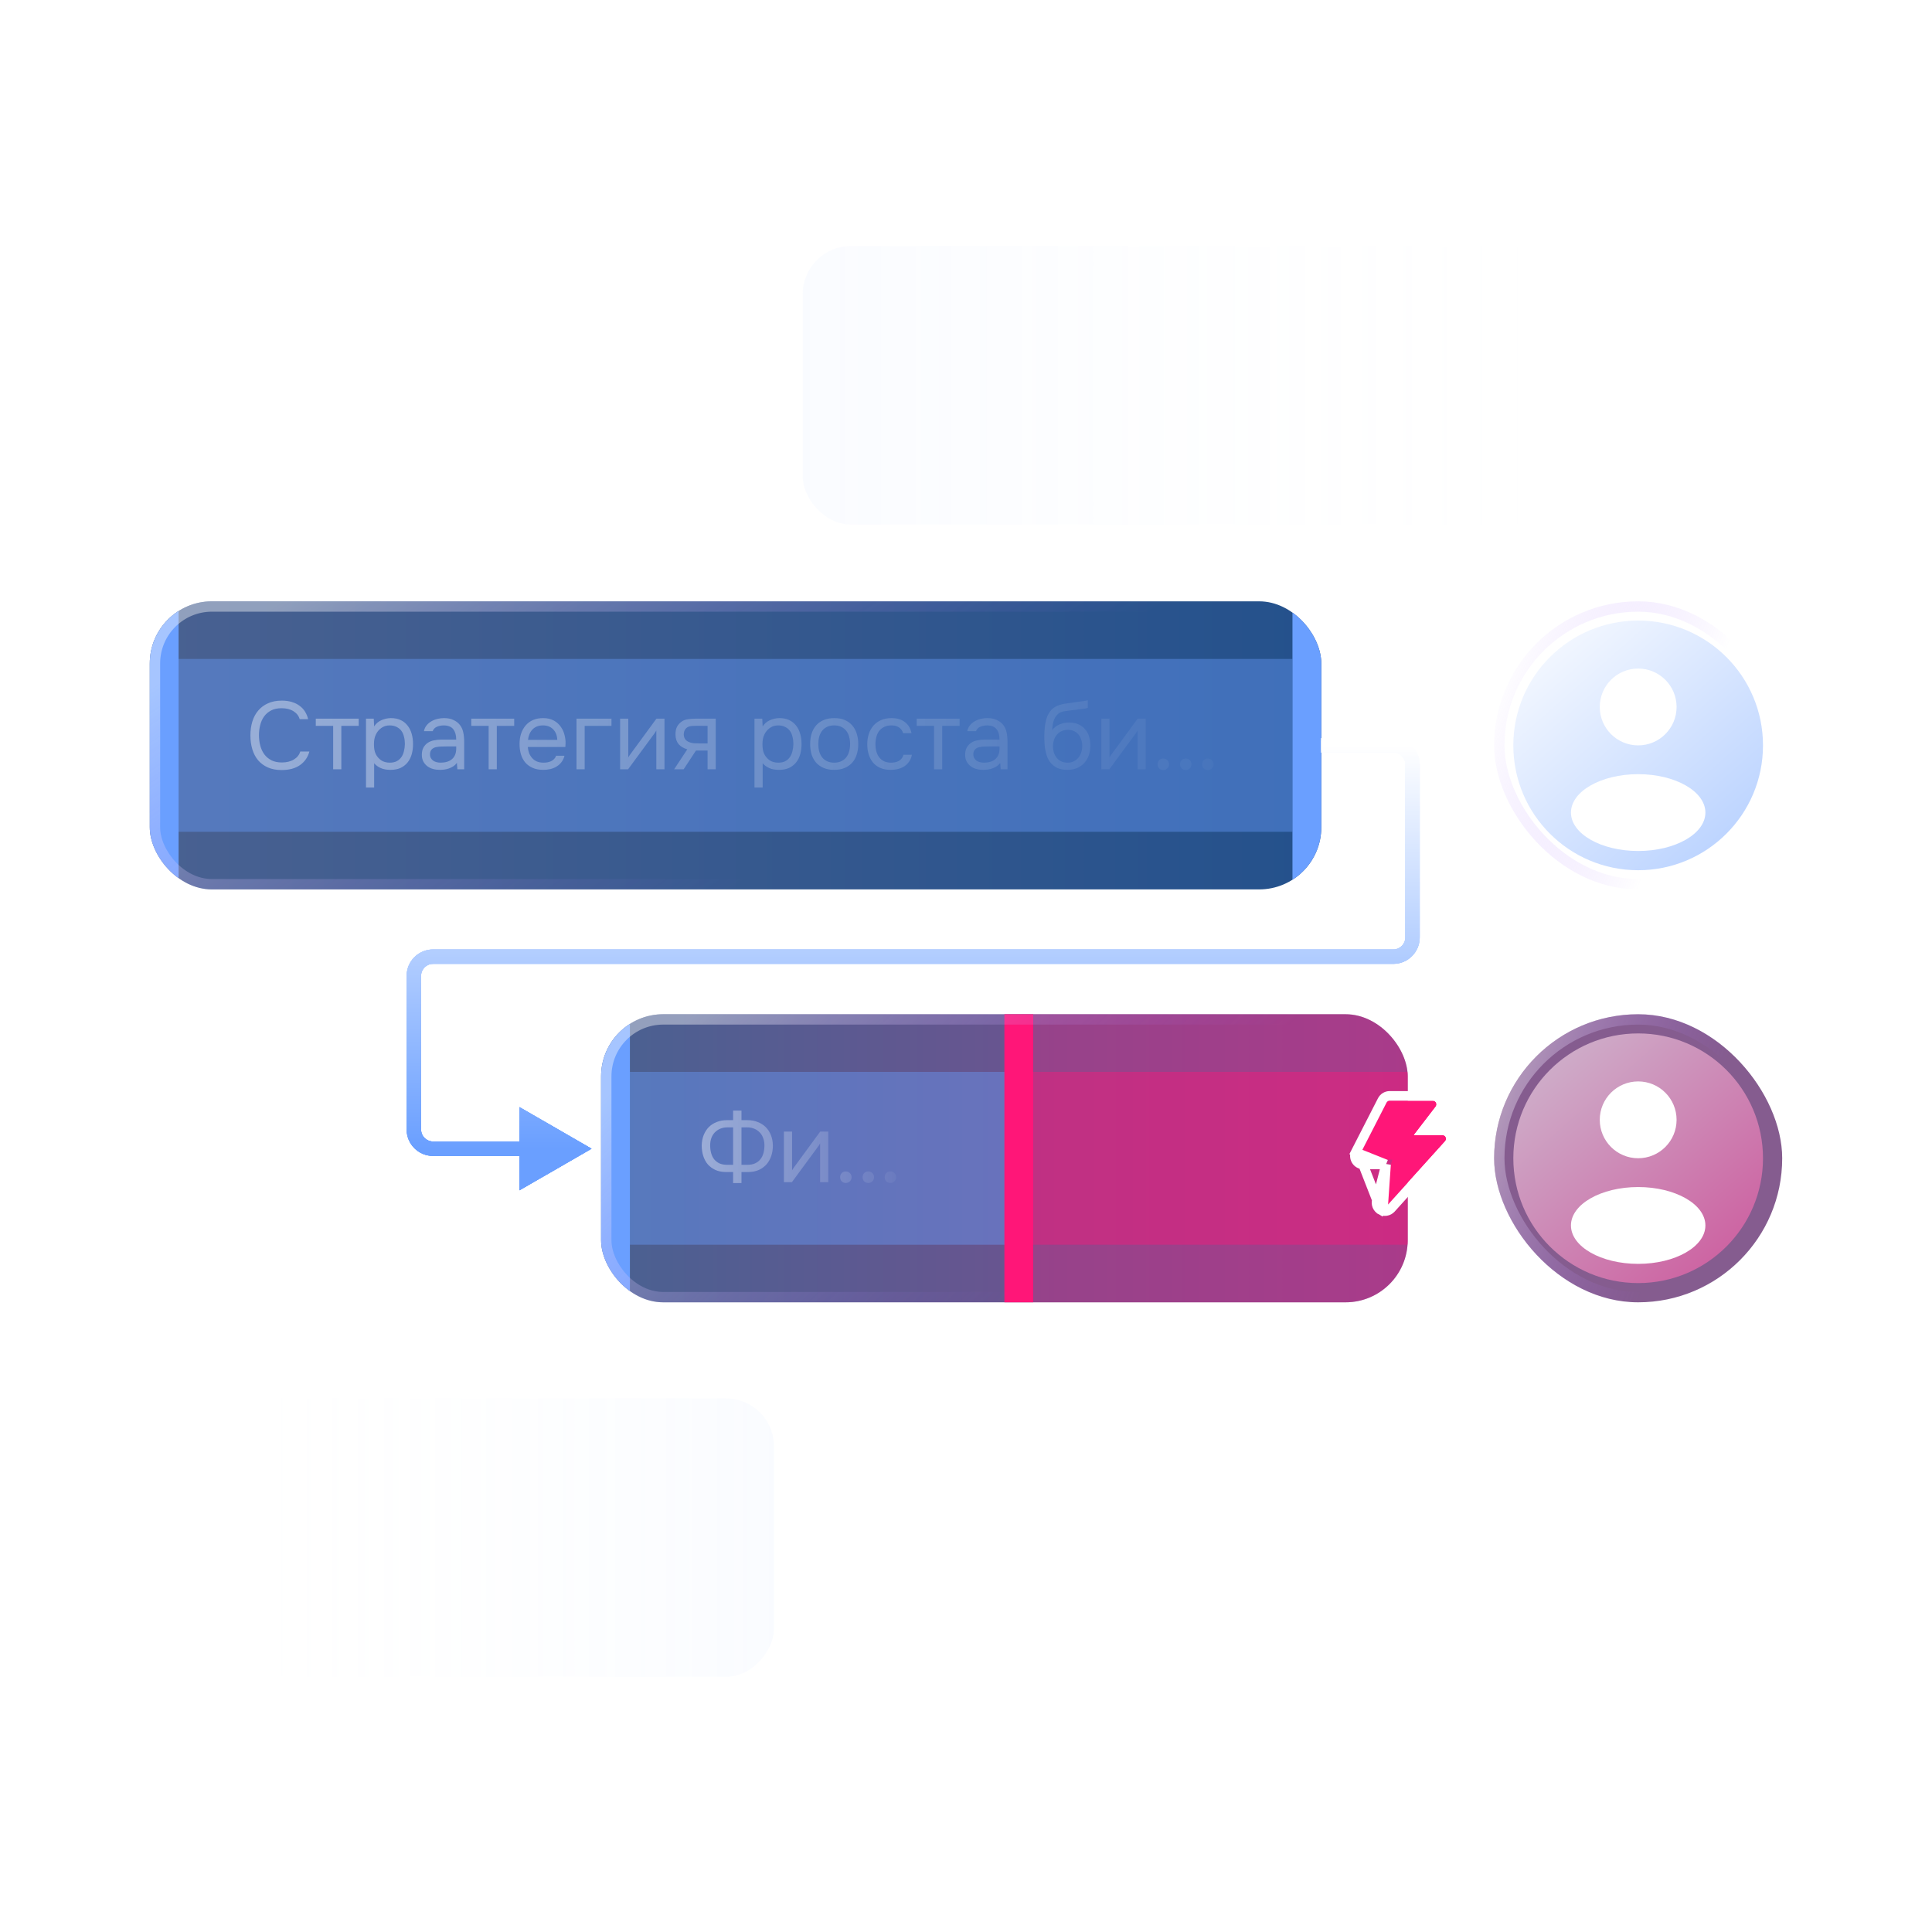 <svg width="212" height="212" viewBox="0 0 212 212" fill="none" xmlns="http://www.w3.org/2000/svg">
<g clip-path="url(#clip0_2742_2792)">
<g filter="url(#filter0_dddddd_2742_2792)">
<ellipse cx="37.51" cy="81.264" rx="13.698" ry="10.01" fill="#6A9FFF"/>
</g>
<g filter="url(#filter1_dddddd_2742_2792)">
<ellipse cx="139.717" cy="123.408" rx="13.698" ry="10.01" fill="#FF0099"/>
</g>
<g filter="url(#filter2_b_2742_2792)">
<g clip-path="url(#clip1_2742_2792)">
<rect x="16.436" y="65.984" width="128.55" height="31.611" rx="6.818" fill="url(#paint0_linear_2742_2792)"/>
<rect x="18.543" y="72.309" width="123.281" height="18.966" fill="#6A9FFF" fill-opacity="0.4"/>
<rect x="16.436" y="65.984" width="3.161" height="31.611" fill="#6A9FFF"/>
<rect x="141.824" y="65.984" width="3.161" height="31.611" fill="#6A9FFF"/>
<path d="M30.892 77.713C30.45 77.713 30.07 77.793 29.754 77.955C29.445 78.117 29.189 78.334 28.985 78.608C28.788 78.882 28.645 79.198 28.553 79.557C28.462 79.908 28.416 80.277 28.416 80.663C28.416 81.077 28.465 81.467 28.564 81.832C28.662 82.198 28.813 82.517 29.017 82.791C29.221 83.058 29.48 83.273 29.797 83.434C30.113 83.589 30.488 83.666 30.924 83.666C31.451 83.666 31.893 83.557 32.252 83.339C32.61 83.121 32.842 82.83 32.947 82.465H33.948C33.786 83.083 33.446 83.578 32.926 83.95C32.406 84.316 31.732 84.498 30.903 84.498C30.327 84.498 29.825 84.403 29.396 84.214C28.968 84.024 28.609 83.761 28.321 83.424C28.04 83.086 27.83 82.686 27.689 82.222C27.549 81.759 27.478 81.249 27.478 80.695C27.478 80.147 27.549 79.641 27.689 79.177C27.83 78.714 28.044 78.313 28.332 77.976C28.62 77.632 28.978 77.365 29.407 77.175C29.835 76.978 30.341 76.88 30.924 76.88C31.331 76.88 31.697 76.929 32.02 77.028C32.35 77.126 32.635 77.266 32.873 77.449C33.119 77.625 33.319 77.839 33.474 78.092C33.628 78.338 33.741 78.612 33.811 78.914H32.884C32.779 78.549 32.55 78.257 32.199 78.039C31.855 77.822 31.419 77.713 30.892 77.713ZM39.361 78.861V79.651H37.454V84.414H36.558V79.651H34.651V78.861H39.361ZM41.056 86.416H40.16V78.861H41.014L41.056 79.715C41.246 79.413 41.502 79.188 41.825 79.04C42.155 78.886 42.51 78.805 42.889 78.798C43.318 78.798 43.68 78.872 43.975 79.019C44.277 79.16 44.526 79.36 44.723 79.62C44.926 79.873 45.078 80.175 45.176 80.526C45.274 80.87 45.323 81.243 45.323 81.643C45.323 82.05 45.274 82.426 45.176 82.77C45.078 83.115 44.926 83.413 44.723 83.666C44.519 83.919 44.263 84.119 43.954 84.266C43.645 84.407 43.276 84.477 42.847 84.477C42.426 84.477 42.068 84.411 41.772 84.277C41.477 84.144 41.239 83.968 41.056 83.75V86.416ZM42.773 83.687C43.075 83.687 43.328 83.634 43.532 83.529C43.743 83.417 43.911 83.269 44.038 83.086C44.171 82.897 44.266 82.679 44.322 82.433C44.386 82.187 44.421 81.924 44.428 81.643C44.428 81.362 44.396 81.099 44.333 80.853C44.277 80.6 44.182 80.382 44.048 80.199C43.915 80.017 43.739 79.873 43.522 79.767C43.311 79.655 43.054 79.599 42.752 79.599C42.394 79.599 42.085 79.697 41.825 79.894C41.565 80.083 41.368 80.326 41.235 80.621C41.158 80.782 41.105 80.951 41.077 81.127C41.049 81.295 41.035 81.471 41.035 81.653C41.035 81.864 41.049 82.061 41.077 82.243C41.105 82.419 41.158 82.588 41.235 82.749C41.368 83.016 41.562 83.241 41.815 83.424C42.075 83.599 42.394 83.687 42.773 83.687ZM50.135 83.708C50.015 83.87 49.878 84 49.724 84.098C49.569 84.196 49.408 84.274 49.239 84.33C49.077 84.386 48.912 84.425 48.744 84.446C48.582 84.467 48.421 84.477 48.259 84.477C47.999 84.477 47.753 84.446 47.522 84.382C47.29 84.319 47.079 84.217 46.889 84.077C46.707 83.936 46.559 83.761 46.447 83.55C46.341 83.339 46.289 83.1 46.289 82.834C46.289 82.517 46.345 82.254 46.457 82.043C46.577 81.826 46.735 81.65 46.931 81.516C47.128 81.383 47.353 81.292 47.606 81.243C47.866 81.186 48.14 81.158 48.428 81.158H50.061C50.061 80.688 49.959 80.315 49.755 80.041C49.552 79.76 49.207 79.613 48.723 79.599C48.428 79.599 48.168 79.648 47.943 79.746C47.718 79.845 47.564 80.006 47.479 80.231H46.52C46.57 79.978 46.668 79.764 46.816 79.588C46.963 79.406 47.139 79.258 47.342 79.146C47.546 79.026 47.767 78.938 48.006 78.882C48.245 78.826 48.484 78.798 48.723 78.798C49.137 78.798 49.485 78.868 49.766 79.009C50.054 79.142 50.286 79.321 50.461 79.546C50.637 79.764 50.76 80.031 50.83 80.347C50.9 80.663 50.935 81.018 50.935 81.411V84.414H50.187L50.135 83.708ZM49.081 81.906C48.912 81.906 48.716 81.91 48.491 81.917C48.273 81.917 48.062 81.938 47.859 81.98C47.655 82.022 47.49 82.11 47.363 82.243C47.244 82.377 47.184 82.552 47.184 82.77C47.184 82.932 47.216 83.069 47.279 83.181C47.342 83.294 47.427 83.388 47.532 83.466C47.644 83.543 47.771 83.599 47.911 83.634C48.052 83.669 48.196 83.687 48.343 83.687C48.87 83.687 49.285 83.561 49.587 83.308C49.896 83.048 50.054 82.672 50.061 82.18V81.906H49.081ZM56.422 78.861V79.651H54.515V84.414H53.619V79.651H51.712V78.861H56.422ZM57.916 81.969C57.938 82.215 57.987 82.444 58.064 82.654C58.148 82.858 58.261 83.037 58.401 83.192C58.542 83.346 58.714 83.469 58.917 83.561C59.128 83.645 59.37 83.687 59.645 83.687C59.778 83.687 59.915 83.677 60.055 83.655C60.203 83.627 60.34 83.585 60.466 83.529C60.593 83.466 60.705 83.385 60.803 83.287C60.902 83.188 60.976 83.069 61.025 82.928H61.941C61.878 83.195 61.769 83.427 61.615 83.624C61.467 83.82 61.288 83.982 61.078 84.109C60.874 84.235 60.645 84.33 60.393 84.393C60.14 84.449 59.883 84.477 59.623 84.477C59.181 84.477 58.794 84.407 58.464 84.266C58.141 84.126 57.871 83.933 57.653 83.687C57.435 83.434 57.274 83.136 57.168 82.791C57.063 82.44 57.01 82.057 57.01 81.643C57.01 81.228 57.066 80.849 57.179 80.505C57.298 80.154 57.467 79.852 57.685 79.599C57.902 79.346 58.169 79.149 58.485 79.009C58.801 78.868 59.177 78.798 59.613 78.798C60.055 78.798 60.438 78.886 60.761 79.061C61.084 79.237 61.344 79.469 61.541 79.757C61.738 80.038 61.875 80.343 61.952 80.674C62.036 81.004 62.071 81.309 62.057 81.59C62.057 81.653 62.054 81.717 62.047 81.78C62.047 81.843 62.043 81.906 62.036 81.969H57.916ZM61.151 81.19C61.137 80.719 60.99 80.336 60.709 80.041C60.428 79.746 60.052 79.599 59.581 79.599C59.321 79.599 59.093 79.641 58.896 79.725C58.7 79.809 58.535 79.925 58.401 80.073C58.268 80.22 58.162 80.392 58.085 80.589C58.008 80.779 57.959 80.979 57.938 81.19H61.151ZM63.261 84.414V78.861H67.097V79.651H64.157V84.414H63.261ZM68.921 84.414H68.046V78.861H68.942V83.118C68.991 83.02 69.058 82.914 69.142 82.802C69.226 82.683 69.293 82.591 69.342 82.528L72.029 78.861H72.914V84.414H72.018V80.157C71.962 80.263 71.899 80.364 71.829 80.463C71.766 80.554 71.706 80.635 71.65 80.705L68.921 84.414ZM78.538 84.414H77.642V82.359H76.367L75.018 84.414H73.975L75.419 82.222C75.018 82.11 74.706 81.927 74.481 81.674C74.256 81.415 74.137 81.07 74.123 80.642C74.116 80.27 74.172 79.971 74.291 79.746C74.418 79.514 74.583 79.328 74.786 79.188C74.983 79.047 75.211 78.96 75.471 78.924C75.731 78.882 76.009 78.861 76.304 78.861H78.538V84.414ZM77.642 79.651L76.451 79.641C76.276 79.641 76.097 79.648 75.914 79.662C75.738 79.676 75.58 79.722 75.44 79.799C75.32 79.869 75.222 79.971 75.145 80.105C75.074 80.231 75.036 80.396 75.029 80.6C75.036 80.789 75.082 80.951 75.166 81.084C75.25 81.211 75.37 81.313 75.524 81.39C75.728 81.488 75.953 81.544 76.198 81.559C76.451 81.573 76.711 81.58 76.978 81.58H77.642V79.651ZM83.687 86.416H82.791V78.861H83.645L83.687 79.715C83.877 79.413 84.133 79.188 84.456 79.04C84.786 78.886 85.141 78.805 85.52 78.798C85.949 78.798 86.311 78.872 86.606 79.019C86.908 79.16 87.157 79.36 87.354 79.62C87.558 79.873 87.709 80.175 87.807 80.526C87.905 80.87 87.954 81.243 87.954 81.643C87.954 82.05 87.905 82.426 87.807 82.77C87.709 83.115 87.558 83.413 87.354 83.666C87.15 83.919 86.894 84.119 86.585 84.266C86.276 84.407 85.907 84.477 85.478 84.477C85.057 84.477 84.699 84.411 84.404 84.277C84.109 84.144 83.87 83.968 83.687 83.75V86.416ZM85.405 83.687C85.707 83.687 85.96 83.634 86.163 83.529C86.374 83.417 86.543 83.269 86.669 83.086C86.802 82.897 86.897 82.679 86.954 82.433C87.017 82.187 87.052 81.924 87.059 81.643C87.059 81.362 87.027 81.099 86.964 80.853C86.908 80.6 86.813 80.382 86.68 80.199C86.546 80.017 86.37 79.873 86.153 79.767C85.942 79.655 85.686 79.599 85.383 79.599C85.025 79.599 84.716 79.697 84.456 79.894C84.196 80.083 84 80.326 83.866 80.621C83.789 80.782 83.736 80.951 83.708 81.127C83.68 81.295 83.666 81.471 83.666 81.653C83.666 81.864 83.68 82.061 83.708 82.243C83.736 82.419 83.789 82.588 83.866 82.749C84 83.016 84.193 83.241 84.446 83.424C84.706 83.599 85.025 83.687 85.405 83.687ZM91.554 78.798C91.996 78.798 92.379 78.868 92.703 79.009C93.026 79.149 93.296 79.346 93.514 79.599C93.739 79.852 93.904 80.154 94.009 80.505C94.121 80.849 94.178 81.228 94.178 81.643C94.178 82.057 94.121 82.44 94.009 82.791C93.904 83.136 93.739 83.434 93.514 83.687C93.296 83.933 93.022 84.126 92.692 84.266C92.362 84.407 91.975 84.477 91.533 84.477C91.09 84.477 90.704 84.407 90.374 84.266C90.051 84.126 89.777 83.933 89.552 83.687C89.334 83.434 89.169 83.136 89.057 82.791C88.951 82.44 88.899 82.057 88.899 81.643C88.899 81.228 88.951 80.849 89.057 80.505C89.169 80.154 89.334 79.852 89.552 79.599C89.777 79.346 90.054 79.149 90.384 79.009C90.715 78.868 91.104 78.798 91.554 78.798ZM91.533 83.687C91.835 83.687 92.095 83.634 92.313 83.529C92.537 83.424 92.72 83.28 92.861 83.097C93.008 82.907 93.113 82.689 93.177 82.444C93.247 82.198 93.282 81.931 93.282 81.643C93.282 81.362 93.247 81.099 93.177 80.853C93.113 80.6 93.008 80.382 92.861 80.199C92.72 80.01 92.537 79.862 92.313 79.757C92.095 79.651 91.835 79.599 91.533 79.599C91.231 79.599 90.971 79.651 90.753 79.757C90.535 79.862 90.353 80.01 90.205 80.199C90.065 80.382 89.959 80.6 89.889 80.853C89.826 81.099 89.794 81.362 89.794 81.643C89.794 81.931 89.826 82.198 89.889 82.444C89.959 82.689 90.065 82.907 90.205 83.097C90.353 83.28 90.535 83.424 90.753 83.529C90.971 83.634 91.231 83.687 91.533 83.687ZM97.747 84.477C97.304 84.477 96.921 84.407 96.598 84.266C96.275 84.126 96.008 83.929 95.797 83.677C95.587 83.424 95.429 83.125 95.323 82.781C95.218 82.437 95.165 82.061 95.165 81.653C95.165 81.26 95.221 80.891 95.334 80.547C95.446 80.196 95.611 79.894 95.829 79.641C96.047 79.381 96.321 79.177 96.651 79.03C96.981 78.875 97.382 78.798 97.852 78.798C98.133 78.798 98.382 78.829 98.6 78.893C98.818 78.949 99.022 79.044 99.211 79.177C99.408 79.304 99.577 79.472 99.717 79.683C99.858 79.894 99.96 80.15 100.023 80.452H99.106C99.001 80.143 98.832 79.922 98.6 79.788C98.376 79.655 98.109 79.592 97.799 79.599C97.497 79.599 97.231 79.658 96.999 79.778C96.774 79.89 96.591 80.041 96.451 80.231C96.317 80.421 96.219 80.642 96.156 80.895C96.093 81.141 96.061 81.394 96.061 81.653C96.061 81.927 96.093 82.187 96.156 82.433C96.226 82.679 96.328 82.897 96.461 83.086C96.602 83.269 96.781 83.417 96.999 83.529C97.216 83.634 97.476 83.687 97.778 83.687C97.926 83.687 98.07 83.673 98.21 83.645C98.358 83.617 98.491 83.571 98.611 83.508C98.737 83.438 98.846 83.346 98.937 83.234C99.029 83.121 99.096 82.985 99.138 82.823H100.065C100.009 83.111 99.907 83.36 99.759 83.571C99.619 83.775 99.443 83.947 99.233 84.087C99.022 84.221 98.79 84.319 98.537 84.382C98.284 84.446 98.021 84.477 97.747 84.477ZM105.299 78.861V79.651H103.392V84.414H102.496V79.651H100.589V78.861H105.299ZM109.754 83.708C109.635 83.87 109.498 84 109.343 84.098C109.189 84.196 109.027 84.274 108.859 84.33C108.697 84.386 108.532 84.425 108.364 84.446C108.202 84.467 108.04 84.477 107.879 84.477C107.619 84.477 107.373 84.446 107.141 84.382C106.909 84.319 106.699 84.217 106.509 84.077C106.326 83.936 106.179 83.761 106.066 83.55C105.961 83.339 105.908 83.1 105.908 82.834C105.908 82.517 105.965 82.254 106.077 82.043C106.196 81.826 106.354 81.65 106.551 81.516C106.748 81.383 106.973 81.292 107.226 81.243C107.485 81.186 107.759 81.158 108.047 81.158H109.681C109.681 80.688 109.579 80.315 109.375 80.041C109.171 79.76 108.827 79.613 108.342 79.599C108.047 79.599 107.787 79.648 107.563 79.746C107.338 79.845 107.183 80.006 107.099 80.231H106.14C106.189 79.978 106.288 79.764 106.435 79.588C106.583 79.406 106.758 79.258 106.962 79.146C107.166 79.026 107.387 78.938 107.626 78.882C107.865 78.826 108.104 78.798 108.342 78.798C108.757 78.798 109.105 78.868 109.386 79.009C109.674 79.142 109.905 79.321 110.081 79.546C110.257 79.764 110.38 80.031 110.45 80.347C110.52 80.663 110.555 81.018 110.555 81.411V84.414H109.807L109.754 83.708ZM108.701 81.906C108.532 81.906 108.335 81.91 108.111 81.917C107.893 81.917 107.682 81.938 107.478 81.98C107.275 82.022 107.11 82.11 106.983 82.243C106.864 82.377 106.804 82.552 106.804 82.77C106.804 82.932 106.836 83.069 106.899 83.181C106.962 83.294 107.046 83.388 107.152 83.466C107.264 83.543 107.391 83.599 107.531 83.634C107.672 83.669 107.816 83.687 107.963 83.687C108.49 83.687 108.904 83.561 109.206 83.308C109.516 83.048 109.674 82.672 109.681 82.18V81.906H108.701ZM115.457 80.115C115.562 79.968 115.685 79.845 115.826 79.746C115.966 79.641 116.117 79.553 116.279 79.483C116.448 79.413 116.616 79.363 116.785 79.335C116.96 79.3 117.129 79.283 117.291 79.283C117.67 79.283 118.004 79.342 118.292 79.462C118.587 79.581 118.832 79.753 119.029 79.978C119.233 80.196 119.387 80.459 119.493 80.768C119.598 81.077 119.651 81.422 119.651 81.801C119.651 82.18 119.595 82.535 119.482 82.865C119.37 83.188 119.205 83.469 118.987 83.708C118.776 83.947 118.513 84.137 118.197 84.277C117.888 84.411 117.529 84.477 117.122 84.477C116.658 84.477 116.268 84.397 115.952 84.235C115.636 84.066 115.38 83.845 115.183 83.571C114.994 83.29 114.853 82.957 114.762 82.57C114.67 82.184 114.621 81.804 114.614 81.432C114.6 81.32 114.593 81.095 114.593 80.758C114.6 80.414 114.618 80.105 114.646 79.831C114.674 79.549 114.72 79.279 114.783 79.019C114.853 78.752 114.948 78.517 115.067 78.313C115.257 77.976 115.496 77.727 115.784 77.565C116.079 77.403 116.416 77.291 116.795 77.228C116.915 77.207 117.182 77.168 117.596 77.112C118.018 77.049 118.306 77.007 118.46 76.986C118.594 76.972 118.738 76.954 118.892 76.933C119.054 76.905 119.212 76.877 119.366 76.849V77.671C119.261 77.706 119.131 77.737 118.976 77.765C118.822 77.786 118.646 77.807 118.45 77.829C118.309 77.85 118.162 77.871 118.007 77.892C117.86 77.906 117.705 77.923 117.543 77.944C117.389 77.959 117.15 77.99 116.827 78.039C116.588 78.074 116.391 78.141 116.237 78.24C116.089 78.338 115.959 78.468 115.847 78.629C115.714 78.826 115.615 79.065 115.552 79.346C115.496 79.62 115.464 79.876 115.457 80.115ZM117.143 83.687C117.403 83.687 117.631 83.638 117.828 83.54C118.032 83.441 118.2 83.308 118.334 83.139C118.474 82.971 118.58 82.774 118.65 82.549C118.72 82.324 118.755 82.085 118.755 81.832C118.755 81.587 118.717 81.358 118.639 81.148C118.569 80.93 118.467 80.744 118.334 80.589C118.2 80.428 118.039 80.305 117.849 80.22C117.659 80.129 117.428 80.083 117.154 80.083C116.901 80.09 116.676 80.14 116.479 80.231C116.283 80.322 116.114 80.452 115.973 80.621C115.833 80.782 115.728 80.972 115.657 81.19C115.587 81.4 115.548 81.622 115.541 81.854C115.541 82.1 115.573 82.335 115.636 82.56C115.707 82.777 115.808 82.971 115.942 83.139C116.075 83.308 116.24 83.441 116.437 83.54C116.641 83.638 116.876 83.687 117.143 83.687ZM121.728 84.414H120.854V78.861H121.749V83.118C121.799 83.02 121.865 82.914 121.95 82.802C122.034 82.683 122.101 82.591 122.15 82.528L124.837 78.861H125.722V84.414H124.826V80.157C124.77 80.263 124.707 80.364 124.637 80.463C124.573 80.554 124.514 80.635 124.457 80.705L121.728 84.414ZM127.647 83.234C127.823 83.234 127.97 83.294 128.09 83.413C128.216 83.532 128.279 83.683 128.279 83.866C128.279 84.049 128.216 84.2 128.09 84.319C127.97 84.439 127.823 84.498 127.647 84.498C127.464 84.498 127.313 84.439 127.194 84.319C127.081 84.2 127.025 84.049 127.025 83.866C127.025 83.683 127.081 83.532 127.194 83.413C127.313 83.294 127.464 83.234 127.647 83.234ZM130.113 83.234C130.288 83.234 130.436 83.294 130.555 83.413C130.682 83.532 130.745 83.683 130.745 83.866C130.745 84.049 130.682 84.2 130.555 84.319C130.436 84.439 130.288 84.498 130.113 84.498C129.93 84.498 129.779 84.439 129.66 84.319C129.547 84.2 129.491 84.049 129.491 83.866C129.491 83.683 129.547 83.532 129.66 83.413C129.779 83.294 129.93 83.234 130.113 83.234ZM132.536 83.234C132.712 83.234 132.859 83.294 132.979 83.413C133.105 83.532 133.168 83.683 133.168 83.866C133.168 84.049 133.105 84.2 132.979 84.319C132.859 84.439 132.712 84.498 132.536 84.498C132.353 84.498 132.202 84.439 132.083 84.319C131.971 84.2 131.914 84.049 131.914 83.866C131.914 83.683 131.971 83.532 132.083 83.413C132.202 83.294 132.353 83.234 132.536 83.234Z" fill="url(#paint1_linear_2742_2792)" fill-opacity="0.4"/>
</g>
<rect x="17.004" y="66.552" width="127.414" height="30.474" rx="6.25" stroke="url(#paint2_linear_2742_2792)" stroke-opacity="0.4" stroke-width="1.136"/>
</g>
<g filter="url(#filter3_b_2742_2792)">
<g clip-path="url(#clip2_2742_2792)">
<rect x="65.959" y="111.293" width="88.51" height="31.611" rx="6.818" fill="url(#paint3_linear_2742_2792)"/>
<rect x="113.375" y="111.293" width="52.684" height="31.611" fill="#FC1D7E" fill-opacity="0.3"/>
<rect x="68.066" y="117.617" width="45.309" height="18.966" fill="#6A9FFF" fill-opacity="0.4"/>
<rect x="113.375" y="117.617" width="52.684" height="18.966" fill="#FF1678" fill-opacity="0.4"/>
<rect x="65.959" y="111.293" width="3.161" height="31.611" fill="#6A9FFF"/>
<path d="M80.446 129.817V128.606H79.603C79.182 128.599 78.81 128.521 78.487 128.374C78.163 128.219 77.889 128.016 77.665 127.763C77.447 127.503 77.282 127.197 77.169 126.846C77.057 126.495 77.001 126.112 77.001 125.698C77.008 125.269 77.082 124.883 77.222 124.539C77.363 124.194 77.552 123.903 77.791 123.664C78.037 123.425 78.325 123.242 78.655 123.116C78.992 122.983 79.361 122.916 79.761 122.916H80.446V121.862H81.363V122.916H82.037C82.438 122.916 82.803 122.983 83.133 123.116C83.471 123.242 83.762 123.425 84.008 123.664C84.254 123.903 84.447 124.194 84.587 124.539C84.728 124.883 84.802 125.269 84.809 125.698C84.809 126.112 84.749 126.495 84.63 126.846C84.51 127.197 84.338 127.503 84.113 127.763C83.888 128.016 83.611 128.219 83.281 128.374C82.951 128.521 82.575 128.599 82.153 128.606H81.363V129.817H80.446ZM79.835 123.706C79.54 123.706 79.273 123.755 79.034 123.854C78.803 123.952 78.603 124.089 78.434 124.265C78.272 124.433 78.146 124.64 78.055 124.886C77.97 125.125 77.928 125.388 77.928 125.676C77.928 125.986 77.963 126.27 78.034 126.53C78.104 126.79 78.213 127.015 78.36 127.204C78.515 127.394 78.708 127.545 78.94 127.657C79.178 127.763 79.463 127.815 79.793 127.815H80.446V123.706H79.835ZM81.363 127.815H82.016C82.347 127.815 82.628 127.763 82.859 127.657C83.098 127.545 83.291 127.394 83.439 127.204C83.594 127.015 83.706 126.79 83.776 126.53C83.846 126.27 83.882 125.986 83.882 125.676C83.882 125.388 83.836 125.125 83.745 124.886C83.66 124.64 83.534 124.433 83.365 124.265C83.204 124.089 83.003 123.952 82.765 123.854C82.533 123.755 82.269 123.706 81.974 123.706H81.363V127.815ZM86.894 129.723H86.019V124.17H86.915V128.427C86.964 128.328 87.031 128.223 87.115 128.111C87.2 127.991 87.266 127.9 87.316 127.837L90.002 124.17H90.888V129.723H89.992V125.466C89.936 125.571 89.873 125.673 89.802 125.771C89.739 125.863 89.679 125.943 89.623 126.014L86.894 129.723ZM92.813 128.543C92.988 128.543 93.136 128.602 93.255 128.722C93.382 128.841 93.445 128.992 93.445 129.175C93.445 129.357 93.382 129.508 93.255 129.628C93.136 129.747 92.988 129.807 92.813 129.807C92.63 129.807 92.479 129.747 92.36 129.628C92.247 129.508 92.191 129.357 92.191 129.175C92.191 128.992 92.247 128.841 92.36 128.722C92.479 128.602 92.63 128.543 92.813 128.543ZM95.278 128.543C95.454 128.543 95.602 128.602 95.721 128.722C95.847 128.841 95.91 128.992 95.91 129.175C95.91 129.357 95.847 129.508 95.721 129.628C95.602 129.747 95.454 129.807 95.278 129.807C95.096 129.807 94.945 129.747 94.825 129.628C94.713 129.508 94.657 129.357 94.657 129.175C94.657 128.992 94.713 128.841 94.825 128.722C94.945 128.602 95.096 128.543 95.278 128.543ZM97.702 128.543C97.877 128.543 98.025 128.602 98.144 128.722C98.271 128.841 98.334 128.992 98.334 129.175C98.334 129.357 98.271 129.508 98.144 129.628C98.025 129.747 97.877 129.807 97.702 129.807C97.519 129.807 97.368 129.747 97.249 129.628C97.136 129.508 97.08 129.357 97.08 129.175C97.08 128.992 97.136 128.841 97.249 128.722C97.368 128.602 97.519 128.543 97.702 128.543Z" fill="url(#paint4_linear_2742_2792)" fill-opacity="0.4"/>
<rect x="110.214" y="111.293" width="3.161" height="31.611" fill="#FF1678"/>
</g>
<rect x="66.527" y="111.861" width="87.373" height="30.474" rx="6.25" stroke="url(#paint5_linear_2742_2792)" stroke-opacity="0.4" stroke-width="1.136"/>
</g>
<g filter="url(#filter4_dddddd_2742_2792)">
<path d="M152.494 120.777C152.347 120.777 152.212 120.861 152.144 120.994L149.246 126.655C149.182 126.78 149.187 126.93 149.258 127.051C149.33 127.173 149.458 127.246 149.596 127.246H152.772L151.585 131.861C151.539 132.04 151.618 132.229 151.777 132.318C151.936 132.407 152.134 132.374 152.257 132.238L158.58 125.23C158.686 125.112 158.714 124.94 158.651 124.793C158.588 124.646 158.446 124.551 158.289 124.551H155.151L157.546 121.431C157.64 121.31 157.657 121.144 157.591 121.005C157.525 120.866 157.387 120.777 157.236 120.777H152.494Z" fill="#FF1678"/>
<path d="M149.096 126.577L148.777 126.414L151.675 120.754C151.831 120.449 152.145 120.251 152.494 120.251H157.236C157.595 120.251 157.916 120.46 158.067 120.779V120.779C158.217 121.096 158.179 121.473 157.964 121.752L156.22 124.024H158.289C158.662 124.024 158.992 124.25 159.136 124.586C159.279 124.92 159.216 125.311 158.971 125.582L152.649 132.591C152.362 132.908 151.895 132.989 151.519 132.778L149.096 126.577ZM149.096 126.577L148.777 126.414C148.631 126.7 148.641 127.043 148.805 127.32C148.969 127.598 149.268 127.773 149.596 127.773H152.092M149.096 126.577L152.092 127.773M152.092 127.773L151.075 131.729C150.97 132.135 151.147 132.569 151.519 132.778L151.777 132.318L152.092 127.773Z" stroke="white" stroke-width="1.054"/>
</g>
<g clip-path="url(#clip3_2742_2792)">
<rect x="163.951" y="65.984" width="31.611" height="31.611" rx="15.805" fill="white" fill-opacity="0.4"/>
<circle cx="179.757" cy="81.792" r="13.698" fill="url(#paint6_linear_2742_2792)" fill-opacity="0.6"/>
<g filter="url(#filter5_d_2742_2792)">
<circle cx="179.758" cy="75.469" r="4.215" fill="white"/>
<ellipse cx="179.758" cy="87.058" rx="7.376" ry="4.215" fill="white"/>
</g>
</g>
<rect x="164.519" y="66.552" width="30.474" height="30.474" rx="15.237" stroke="url(#paint7_linear_2742_2792)" stroke-opacity="0.4" stroke-width="1.136"/>
<g clip-path="url(#clip4_2742_2792)">
<rect x="163.951" y="111.293" width="31.611" height="31.611" rx="15.805" fill="#855C8F"/>
<circle cx="179.757" cy="127.096" r="13.698" fill="url(#paint8_linear_2742_2792)" fill-opacity="0.6"/>
<g filter="url(#filter6_d_2742_2792)">
<circle cx="179.758" cy="120.773" r="4.215" fill="white"/>
<ellipse cx="179.758" cy="132.363" rx="7.376" ry="4.215" fill="white"/>
</g>
</g>
<rect x="164.519" y="111.861" width="30.474" height="30.474" rx="15.237" stroke="url(#paint9_linear_2742_2792)" stroke-opacity="0.4" stroke-width="1.136"/>
<g filter="url(#filter7_f_2742_2792)">
<path d="M64.906 126.048L57.004 121.485V130.61L64.906 126.048ZM144.987 82.583H152.889V81.003H144.987V82.583ZM154.206 83.9V102.867H155.787V83.9H154.206ZM152.889 104.184H47.52V105.764H152.889V104.184ZM44.623 107.081V123.94H46.203V107.081H44.623ZM47.52 126.838H57.794V125.258H47.52V126.838ZM44.623 123.94C44.623 125.541 45.92 126.838 47.52 126.838V125.258C46.793 125.258 46.203 124.668 46.203 123.94H44.623ZM47.52 104.184C45.92 104.184 44.623 105.481 44.623 107.081H46.203C46.203 106.354 46.793 105.764 47.52 105.764V104.184ZM154.206 102.867C154.206 103.594 153.617 104.184 152.889 104.184V105.764C154.49 105.764 155.787 104.467 155.787 102.867H154.206ZM152.889 82.583C153.617 82.583 154.206 83.173 154.206 83.9H155.787C155.787 82.3 154.49 81.003 152.889 81.003V82.583Z" fill="url(#paint10_linear_2742_2792)"/>
</g>
<g filter="url(#filter8_f_2742_2792)">
<path d="M64.906 126.048L57.004 121.485V130.61L64.906 126.048ZM144.987 82.583H152.889V81.003H144.987V82.583ZM154.206 83.9V102.867H155.787V83.9H154.206ZM152.889 104.184H47.52V105.764H152.889V104.184ZM44.623 107.081V123.94H46.203V107.081H44.623ZM47.52 126.838H57.794V125.258H47.52V126.838ZM44.623 123.94C44.623 125.541 45.92 126.838 47.52 126.838V125.258C46.793 125.258 46.203 124.668 46.203 123.94H44.623ZM47.52 104.184C45.92 104.184 44.623 105.481 44.623 107.081H46.203C46.203 106.354 46.793 105.764 47.52 105.764V104.184ZM154.206 102.867C154.206 103.594 153.617 104.184 152.889 104.184V105.764C154.49 105.764 155.787 104.467 155.787 102.867H154.206ZM152.889 82.583C153.617 82.583 154.206 83.173 154.206 83.9H155.787C155.787 82.3 154.49 81.003 152.889 81.003V82.583Z" fill="url(#paint11_linear_2742_2792)"/>
</g>
<g filter="url(#filter9_f_2742_2792)">
<path d="M64.906 126.048L57.004 121.485V130.61L64.906 126.048ZM144.987 82.583H152.889V81.003H144.987V82.583ZM154.206 83.9V102.867H155.787V83.9H154.206ZM152.889 104.184H47.52V105.764H152.889V104.184ZM44.623 107.081V123.94H46.203V107.081H44.623ZM47.52 126.838H57.794V125.258H47.52V126.838ZM44.623 123.94C44.623 125.541 45.92 126.838 47.52 126.838V125.258C46.793 125.258 46.203 124.668 46.203 123.94H44.623ZM47.52 104.184C45.92 104.184 44.623 105.481 44.623 107.081H46.203C46.203 106.354 46.793 105.764 47.52 105.764V104.184ZM154.206 102.867C154.206 103.594 153.617 104.184 152.889 104.184V105.764C154.49 105.764 155.787 104.467 155.787 102.867H154.206ZM152.889 82.583C153.617 82.583 154.206 83.173 154.206 83.9H155.787C155.787 82.3 154.49 81.003 152.889 81.003V82.583Z" fill="url(#paint12_linear_2742_2792)"/>
</g>
<g filter="url(#filter10_f_2742_2792)">
<path d="M64.906 126.048L57.004 121.485V130.61L64.906 126.048ZM144.987 82.583H152.889V81.003H144.987V82.583ZM154.206 83.9V102.867H155.787V83.9H154.206ZM152.889 104.184H47.52V105.764H152.889V104.184ZM44.623 107.081V123.94H46.203V107.081H44.623ZM47.52 126.838H57.794V125.258H47.52V126.838ZM44.623 123.94C44.623 125.541 45.92 126.838 47.52 126.838V125.258C46.793 125.258 46.203 124.668 46.203 123.94H44.623ZM47.52 104.184C45.92 104.184 44.623 105.481 44.623 107.081H46.203C46.203 106.354 46.793 105.764 47.52 105.764V104.184ZM154.206 102.867C154.206 103.594 153.617 104.184 152.889 104.184V105.764C154.49 105.764 155.787 104.467 155.787 102.867H154.206ZM152.889 82.583C153.617 82.583 154.206 83.173 154.206 83.9H155.787C155.787 82.3 154.49 81.003 152.889 81.003V82.583Z" fill="url(#paint13_linear_2742_2792)"/>
</g>
<path d="M64.906 126.048L59.638 123.006V129.09L64.906 126.048ZM144.987 82.32H152.889V81.266H144.987V82.32ZM154.47 83.9V102.867H155.523V83.9H154.47ZM152.889 104.447H47.52V105.501H152.889V104.447ZM44.886 107.081V123.94H45.94V107.081H44.886ZM47.52 126.575H60.165V125.521H47.52V126.575ZM44.886 123.94C44.886 125.395 46.066 126.575 47.52 126.575V125.521C46.648 125.521 45.94 124.813 45.94 123.94H44.886ZM47.52 104.447C46.066 104.447 44.886 105.627 44.886 107.081H45.94C45.94 106.209 46.648 105.501 47.52 105.501V104.447ZM154.47 102.867C154.47 103.74 153.762 104.447 152.889 104.447V105.501C154.344 105.501 155.523 104.322 155.523 102.867H154.47ZM152.889 82.32C153.762 82.32 154.47 83.027 154.47 83.9H155.523C155.523 82.445 154.344 81.266 152.889 81.266V82.32Z" fill="url(#paint14_linear_2742_2792)"/>
<rect x="88.087" y="27" width="84.295" height="30.557" rx="5.268" fill="url(#paint15_linear_2742_2792)" fill-opacity="0.2"/>
<rect width="61.114" height="30.557" rx="5.268" transform="matrix(-1 0 0 1 84.926 153.445)" fill="url(#paint16_linear_2742_2792)" fill-opacity="0.2"/>
<line x1="84.926" y1="168.719" x2="170.274" y2="168.719" stroke="url(#paint17_linear_2742_2792)" stroke-opacity="0.2" stroke-width="1.054"/>
<line x1="88.087" y1="42.281" x2="37.51" y2="42.281" stroke="url(#paint18_linear_2742_2792)" stroke-opacity="0.2" stroke-width="1.054"/>
</g>
<defs>
<filter id="filter0_dddddd_2742_2792" x="-79.745" y="-32.303" width="234.508" height="227.132" filterUnits="userSpaceOnUse" color-interpolation-filters="sRGB">
<feFlood flood-opacity="0" result="BackgroundImageFix"/>
<feColorMatrix in="SourceAlpha" type="matrix" values="0 0 0 0 0 0 0 0 0 0 0 0 0 0 0 0 0 0 127 0" result="hardAlpha"/>
<feOffset/>
<feGaussianBlur stdDeviation="1.233"/>
<feColorMatrix type="matrix" values="0 0 0 0 0.416 0 0 0 0 0.624 0 0 0 0 1 0 0 0 1 0"/>
<feBlend mode="normal" in2="BackgroundImageFix" result="effect1_dropShadow_2742_2792"/>
<feColorMatrix in="SourceAlpha" type="matrix" values="0 0 0 0 0 0 0 0 0 0 0 0 0 0 0 0 0 0 127 0" result="hardAlpha"/>
<feOffset/>
<feGaussianBlur stdDeviation="2.466"/>
<feColorMatrix type="matrix" values="0 0 0 0 0.416 0 0 0 0 0.624 0 0 0 0 1 0 0 0 1 0"/>
<feBlend mode="normal" in2="effect1_dropShadow_2742_2792" result="effect2_dropShadow_2742_2792"/>
<feColorMatrix in="SourceAlpha" type="matrix" values="0 0 0 0 0 0 0 0 0 0 0 0 0 0 0 0 0 0 127 0" result="hardAlpha"/>
<feOffset/>
<feGaussianBlur stdDeviation="8.63"/>
<feColorMatrix type="matrix" values="0 0 0 0 0.416 0 0 0 0 0.624 0 0 0 0 1 0 0 0 1 0"/>
<feBlend mode="normal" in2="effect2_dropShadow_2742_2792" result="effect3_dropShadow_2742_2792"/>
<feColorMatrix in="SourceAlpha" type="matrix" values="0 0 0 0 0 0 0 0 0 0 0 0 0 0 0 0 0 0 127 0" result="hardAlpha"/>
<feOffset/>
<feGaussianBlur stdDeviation="17.259"/>
<feColorMatrix type="matrix" values="0 0 0 0 0.416 0 0 0 0 0.624 0 0 0 0 1 0 0 0 1 0"/>
<feBlend mode="normal" in2="effect3_dropShadow_2742_2792" result="effect4_dropShadow_2742_2792"/>
<feColorMatrix in="SourceAlpha" type="matrix" values="0 0 0 0 0 0 0 0 0 0 0 0 0 0 0 0 0 0 127 0" result="hardAlpha"/>
<feOffset/>
<feGaussianBlur stdDeviation="29.587"/>
<feColorMatrix type="matrix" values="0 0 0 0 0.416 0 0 0 0 0.624 0 0 0 0 1 0 0 0 1 0"/>
<feBlend mode="normal" in2="effect4_dropShadow_2742_2792" result="effect5_dropShadow_2742_2792"/>
<feColorMatrix in="SourceAlpha" type="matrix" values="0 0 0 0 0 0 0 0 0 0 0 0 0 0 0 0 0 0 127 0" result="hardAlpha"/>
<feOffset/>
<feGaussianBlur stdDeviation="51.778"/>
<feColorMatrix type="matrix" values="0 0 0 0 0.416 0 0 0 0 0.624 0 0 0 0 1 0 0 0 1 0"/>
<feBlend mode="normal" in2="effect5_dropShadow_2742_2792" result="effect6_dropShadow_2742_2792"/>
<feBlend mode="normal" in="SourceGraphic" in2="effect6_dropShadow_2742_2792" result="shape"/>
</filter>
<filter id="filter1_dddddd_2742_2792" x="22.463" y="9.842" width="234.508" height="227.132" filterUnits="userSpaceOnUse" color-interpolation-filters="sRGB">
<feFlood flood-opacity="0" result="BackgroundImageFix"/>
<feColorMatrix in="SourceAlpha" type="matrix" values="0 0 0 0 0 0 0 0 0 0 0 0 0 0 0 0 0 0 127 0" result="hardAlpha"/>
<feOffset/>
<feGaussianBlur stdDeviation="1.233"/>
<feColorMatrix type="matrix" values="0 0 0 0 1 0 0 0 0 0 0 0 0 0 0.6 0 0 0 1 0"/>
<feBlend mode="normal" in2="BackgroundImageFix" result="effect1_dropShadow_2742_2792"/>
<feColorMatrix in="SourceAlpha" type="matrix" values="0 0 0 0 0 0 0 0 0 0 0 0 0 0 0 0 0 0 127 0" result="hardAlpha"/>
<feOffset/>
<feGaussianBlur stdDeviation="2.466"/>
<feColorMatrix type="matrix" values="0 0 0 0 1 0 0 0 0 0 0 0 0 0 0.6 0 0 0 1 0"/>
<feBlend mode="normal" in2="effect1_dropShadow_2742_2792" result="effect2_dropShadow_2742_2792"/>
<feColorMatrix in="SourceAlpha" type="matrix" values="0 0 0 0 0 0 0 0 0 0 0 0 0 0 0 0 0 0 127 0" result="hardAlpha"/>
<feOffset/>
<feGaussianBlur stdDeviation="8.63"/>
<feColorMatrix type="matrix" values="0 0 0 0 1 0 0 0 0 0 0 0 0 0 0.6 0 0 0 1 0"/>
<feBlend mode="normal" in2="effect2_dropShadow_2742_2792" result="effect3_dropShadow_2742_2792"/>
<feColorMatrix in="SourceAlpha" type="matrix" values="0 0 0 0 0 0 0 0 0 0 0 0 0 0 0 0 0 0 127 0" result="hardAlpha"/>
<feOffset/>
<feGaussianBlur stdDeviation="17.259"/>
<feColorMatrix type="matrix" values="0 0 0 0 1 0 0 0 0 0 0 0 0 0 0.6 0 0 0 1 0"/>
<feBlend mode="normal" in2="effect3_dropShadow_2742_2792" result="effect4_dropShadow_2742_2792"/>
<feColorMatrix in="SourceAlpha" type="matrix" values="0 0 0 0 0 0 0 0 0 0 0 0 0 0 0 0 0 0 127 0" result="hardAlpha"/>
<feOffset/>
<feGaussianBlur stdDeviation="29.587"/>
<feColorMatrix type="matrix" values="0 0 0 0 1 0 0 0 0 0 0 0 0 0 0.6 0 0 0 1 0"/>
<feBlend mode="normal" in2="effect4_dropShadow_2742_2792" result="effect5_dropShadow_2742_2792"/>
<feColorMatrix in="SourceAlpha" type="matrix" values="0 0 0 0 0 0 0 0 0 0 0 0 0 0 0 0 0 0 127 0" result="hardAlpha"/>
<feOffset/>
<feGaussianBlur stdDeviation="51.778"/>
<feColorMatrix type="matrix" values="0 0 0 0 1 0 0 0 0 0 0 0 0 0 0.6 0 0 0 1 0"/>
<feBlend mode="normal" in2="effect5_dropShadow_2742_2792" result="effect6_dropShadow_2742_2792"/>
<feBlend mode="normal" in="SourceGraphic" in2="effect6_dropShadow_2742_2792" result="shape"/>
</filter>
<filter id="filter2_b_2742_2792" x="1.684" y="51.233" width="158.053" height="61.113" filterUnits="userSpaceOnUse" color-interpolation-filters="sRGB">
<feFlood flood-opacity="0" result="BackgroundImageFix"/>
<feGaussianBlur in="BackgroundImageFix" stdDeviation="7.376"/>
<feComposite in2="SourceAlpha" operator="in" result="effect1_backgroundBlur_2742_2792"/>
<feBlend mode="normal" in="SourceGraphic" in2="effect1_backgroundBlur_2742_2792" result="shape"/>
</filter>
<filter id="filter3_b_2742_2792" x="51.207" y="96.541" width="118.013" height="61.113" filterUnits="userSpaceOnUse" color-interpolation-filters="sRGB">
<feFlood flood-opacity="0" result="BackgroundImageFix"/>
<feGaussianBlur in="BackgroundImageFix" stdDeviation="7.376"/>
<feComposite in2="SourceAlpha" operator="in" result="effect1_backgroundBlur_2742_2792"/>
<feBlend mode="normal" in="SourceGraphic" in2="effect1_backgroundBlur_2742_2792" result="shape"/>
</filter>
<filter id="filter4_dddddd_2742_2792" x="94.823" y="66.399" width="118.239" height="120.347" filterUnits="userSpaceOnUse" color-interpolation-filters="sRGB">
<feFlood flood-opacity="0" result="BackgroundImageFix"/>
<feColorMatrix in="SourceAlpha" type="matrix" values="0 0 0 0 0 0 0 0 0 0 0 0 0 0 0 0 0 0 127 0" result="hardAlpha"/>
<feOffset/>
<feGaussianBlur stdDeviation="0.635"/>
<feColorMatrix type="matrix" values="0 0 0 0 1 0 0 0 0 0.086 0 0 0 0 0.471 0 0 0 1 0"/>
<feBlend mode="normal" in2="BackgroundImageFix" result="effect1_dropShadow_2742_2792"/>
<feColorMatrix in="SourceAlpha" type="matrix" values="0 0 0 0 0 0 0 0 0 0 0 0 0 0 0 0 0 0 127 0" result="hardAlpha"/>
<feOffset/>
<feGaussianBlur stdDeviation="1.27"/>
<feColorMatrix type="matrix" values="0 0 0 0 1 0 0 0 0 0.086 0 0 0 0 0.471 0 0 0 1 0"/>
<feBlend mode="normal" in2="effect1_dropShadow_2742_2792" result="effect2_dropShadow_2742_2792"/>
<feColorMatrix in="SourceAlpha" type="matrix" values="0 0 0 0 0 0 0 0 0 0 0 0 0 0 0 0 0 0 127 0" result="hardAlpha"/>
<feOffset/>
<feGaussianBlur stdDeviation="4.444"/>
<feColorMatrix type="matrix" values="0 0 0 0 1 0 0 0 0 0.086 0 0 0 0 0.471 0 0 0 1 0"/>
<feBlend mode="normal" in2="effect2_dropShadow_2742_2792" result="effect3_dropShadow_2742_2792"/>
<feColorMatrix in="SourceAlpha" type="matrix" values="0 0 0 0 0 0 0 0 0 0 0 0 0 0 0 0 0 0 127 0" result="hardAlpha"/>
<feOffset/>
<feGaussianBlur stdDeviation="8.887"/>
<feColorMatrix type="matrix" values="0 0 0 0 1 0 0 0 0 0.086 0 0 0 0 0.471 0 0 0 1 0"/>
<feBlend mode="normal" in2="effect3_dropShadow_2742_2792" result="effect4_dropShadow_2742_2792"/>
<feColorMatrix in="SourceAlpha" type="matrix" values="0 0 0 0 0 0 0 0 0 0 0 0 0 0 0 0 0 0 127 0" result="hardAlpha"/>
<feOffset/>
<feGaussianBlur stdDeviation="15.235"/>
<feColorMatrix type="matrix" values="0 0 0 0 1 0 0 0 0 0.086 0 0 0 0 0.471 0 0 0 1 0"/>
<feBlend mode="normal" in2="effect4_dropShadow_2742_2792" result="effect5_dropShadow_2742_2792"/>
<feColorMatrix in="SourceAlpha" type="matrix" values="0 0 0 0 0 0 0 0 0 0 0 0 0 0 0 0 0 0 127 0" result="hardAlpha"/>
<feOffset/>
<feGaussianBlur stdDeviation="26.662"/>
<feColorMatrix type="matrix" values="0 0 0 0 1 0 0 0 0 0.086 0 0 0 0 0.471 0 0 0 1 0"/>
<feBlend mode="normal" in2="effect5_dropShadow_2742_2792" result="effect6_dropShadow_2742_2792"/>
<feBlend mode="normal" in="SourceGraphic" in2="effect6_dropShadow_2742_2792" result="shape"/>
</filter>
<filter id="filter5_d_2742_2792" x="168.167" y="69.147" width="23.181" height="28.449" filterUnits="userSpaceOnUse" color-interpolation-filters="sRGB">
<feFlood flood-opacity="0" result="BackgroundImageFix"/>
<feColorMatrix in="SourceAlpha" type="matrix" values="0 0 0 0 0 0 0 0 0 0 0 0 0 0 0 0 0 0 127 0" result="hardAlpha"/>
<feOffset dy="2.107"/>
<feGaussianBlur stdDeviation="2.107"/>
<feComposite in2="hardAlpha" operator="out"/>
<feColorMatrix type="matrix" values="0 0 0 0 0 0 0 0 0 0 0 0 0 0 0 0 0 0 0.25 0"/>
<feBlend mode="normal" in2="BackgroundImageFix" result="effect1_dropShadow_2742_2792"/>
<feBlend mode="normal" in="SourceGraphic" in2="effect1_dropShadow_2742_2792" result="shape"/>
</filter>
<filter id="filter6_d_2742_2792" x="168.167" y="114.451" width="23.181" height="28.449" filterUnits="userSpaceOnUse" color-interpolation-filters="sRGB">
<feFlood flood-opacity="0" result="BackgroundImageFix"/>
<feColorMatrix in="SourceAlpha" type="matrix" values="0 0 0 0 0 0 0 0 0 0 0 0 0 0 0 0 0 0 127 0" result="hardAlpha"/>
<feOffset dy="2.107"/>
<feGaussianBlur stdDeviation="2.107"/>
<feComposite in2="hardAlpha" operator="out"/>
<feColorMatrix type="matrix" values="0 0 0 0 0 0 0 0 0 0 0 0 0 0 0 0 0 0 0.25 0"/>
<feBlend mode="normal" in2="BackgroundImageFix" result="effect1_dropShadow_2742_2792"/>
<feBlend mode="normal" in="SourceGraphic" in2="effect1_dropShadow_2742_2792" result="shape"/>
</filter>
<filter id="filter7_f_2742_2792" x="27.764" y="64.145" width="144.882" height="83.323" filterUnits="userSpaceOnUse" color-interpolation-filters="sRGB">
<feFlood flood-opacity="0" result="BackgroundImageFix"/>
<feBlend mode="normal" in="SourceGraphic" in2="BackgroundImageFix" result="shape"/>
<feGaussianBlur stdDeviation="8.43" result="effect1_foregroundBlur_2742_2792"/>
</filter>
<filter id="filter8_f_2742_2792" x="36.194" y="72.574" width="128.023" height="66.465" filterUnits="userSpaceOnUse" color-interpolation-filters="sRGB">
<feFlood flood-opacity="0" result="BackgroundImageFix"/>
<feBlend mode="normal" in="SourceGraphic" in2="BackgroundImageFix" result="shape"/>
<feGaussianBlur stdDeviation="4.215" result="effect1_foregroundBlur_2742_2792"/>
</filter>
<filter id="filter9_f_2742_2792" x="40.408" y="76.789" width="119.594" height="58.035" filterUnits="userSpaceOnUse" color-interpolation-filters="sRGB">
<feFlood flood-opacity="0" result="BackgroundImageFix"/>
<feBlend mode="normal" in="SourceGraphic" in2="BackgroundImageFix" result="shape"/>
<feGaussianBlur stdDeviation="2.107" result="effect1_foregroundBlur_2742_2792"/>
</filter>
<filter id="filter10_f_2742_2792" x="42.516" y="78.897" width="115.379" height="53.82" filterUnits="userSpaceOnUse" color-interpolation-filters="sRGB">
<feFlood flood-opacity="0" result="BackgroundImageFix"/>
<feBlend mode="normal" in="SourceGraphic" in2="BackgroundImageFix" result="shape"/>
<feGaussianBlur stdDeviation="1.054" result="effect1_foregroundBlur_2742_2792"/>
</filter>
<linearGradient id="paint0_linear_2742_2792" x1="16.436" y1="81.79" x2="144.985" y2="81.79" gradientUnits="userSpaceOnUse">
<stop stop-color="#496191"/>
<stop offset="1" stop-color="#24518C"/>
</linearGradient>
<linearGradient id="paint1_linear_2742_2792" x1="26.973" y1="80.914" x2="141.298" y2="80.914" gradientUnits="userSpaceOnUse">
<stop stop-color="white"/>
<stop offset="1" stop-color="white" stop-opacity="0"/>
</linearGradient>
<linearGradient id="paint2_linear_2742_2792" x1="30.842" y1="65.984" x2="60.628" y2="110.91" gradientUnits="userSpaceOnUse">
<stop stop-color="white"/>
<stop offset="1" stop-color="#9F66FF" stop-opacity="0"/>
</linearGradient>
<linearGradient id="paint3_linear_2742_2792" x1="65.959" y1="127.098" x2="299.351" y2="127.098" gradientUnits="userSpaceOnUse">
<stop stop-color="#496191"/>
<stop offset="1" stop-color="#EB218D"/>
</linearGradient>
<linearGradient id="paint4_linear_2742_2792" x1="76.495" y1="126.223" x2="101.153" y2="126.223" gradientUnits="userSpaceOnUse">
<stop stop-color="white"/>
<stop offset="1" stop-color="white" stop-opacity="0"/>
</linearGradient>
<linearGradient id="paint5_linear_2742_2792" x1="75.878" y1="111.293" x2="108.192" y2="144.85" gradientUnits="userSpaceOnUse">
<stop stop-color="white"/>
<stop offset="1" stop-color="#9F66FF" stop-opacity="0"/>
</linearGradient>
<linearGradient id="paint6_linear_2742_2792" x1="166.059" y1="65.46" x2="197.669" y2="101.285" gradientUnits="userSpaceOnUse">
<stop stop-color="white"/>
<stop offset="1" stop-color="#6A9FFF"/>
</linearGradient>
<linearGradient id="paint7_linear_2742_2792" x1="167.494" y1="65.984" x2="188.58" y2="73.805" gradientUnits="userSpaceOnUse">
<stop stop-color="white"/>
<stop offset="1" stop-color="#9F66FF" stop-opacity="0"/>
</linearGradient>
<linearGradient id="paint8_linear_2742_2792" x1="166.059" y1="110.764" x2="197.669" y2="146.59" gradientUnits="userSpaceOnUse">
<stop stop-color="white"/>
<stop offset="1" stop-color="#FC3594"/>
</linearGradient>
<linearGradient id="paint9_linear_2742_2792" x1="167.494" y1="111.293" x2="188.58" y2="119.113" gradientUnits="userSpaceOnUse">
<stop stop-color="white"/>
<stop offset="1" stop-color="#9F66FF" stop-opacity="0"/>
</linearGradient>
<linearGradient id="paint10_linear_2742_2792" x1="100.205" y1="81.793" x2="100.205" y2="126.048" gradientUnits="userSpaceOnUse">
<stop stop-color="white"/>
<stop offset="1" stop-color="#6A9FFF"/>
</linearGradient>
<linearGradient id="paint11_linear_2742_2792" x1="100.205" y1="81.793" x2="100.205" y2="126.048" gradientUnits="userSpaceOnUse">
<stop stop-color="white"/>
<stop offset="1" stop-color="#6A9FFF"/>
</linearGradient>
<linearGradient id="paint12_linear_2742_2792" x1="100.205" y1="81.793" x2="100.205" y2="126.048" gradientUnits="userSpaceOnUse">
<stop stop-color="white"/>
<stop offset="1" stop-color="#6A9FFF"/>
</linearGradient>
<linearGradient id="paint13_linear_2742_2792" x1="100.205" y1="81.793" x2="100.205" y2="126.048" gradientUnits="userSpaceOnUse">
<stop stop-color="white"/>
<stop offset="1" stop-color="#6A9FFF"/>
</linearGradient>
<linearGradient id="paint14_linear_2742_2792" x1="100.205" y1="81.793" x2="100.205" y2="126.048" gradientUnits="userSpaceOnUse">
<stop stop-color="white"/>
<stop offset="1" stop-color="#6A9FFF"/>
</linearGradient>
<linearGradient id="paint15_linear_2742_2792" x1="-25.711" y1="45.44" x2="172.382" y2="45.44" gradientUnits="userSpaceOnUse">
<stop stop-color="#6A9FFF"/>
<stop offset="1" stop-color="white" stop-opacity="0"/>
</linearGradient>
<linearGradient id="paint16_linear_2742_2792" x1="-82.504" y1="18.439" x2="61.114" y2="18.439" gradientUnits="userSpaceOnUse">
<stop stop-color="#6A9FFF"/>
<stop offset="1" stop-color="white" stop-opacity="0"/>
</linearGradient>
<linearGradient id="paint17_linear_2742_2792" x1="84.926" y1="169.746" x2="170.274" y2="169.746" gradientUnits="userSpaceOnUse">
<stop stop-color="white"/>
<stop offset="1" stop-color="white" stop-opacity="0"/>
</linearGradient>
<linearGradient id="paint18_linear_2742_2792" x1="88.087" y1="41.254" x2="37.51" y2="41.254" gradientUnits="userSpaceOnUse">
<stop stop-color="white"/>
<stop offset="1" stop-color="white" stop-opacity="0"/>
</linearGradient>
<clipPath id="clip0_2742_2792">
<rect width="212" height="212" fill="white"/>
</clipPath>
<clipPath id="clip1_2742_2792">
<rect x="16.436" y="65.984" width="128.55" height="31.611" rx="6.818" fill="white"/>
</clipPath>
<clipPath id="clip2_2742_2792">
<rect x="65.959" y="111.293" width="88.51" height="31.611" rx="6.818" fill="white"/>
</clipPath>
<clipPath id="clip3_2742_2792">
<rect x="163.951" y="65.984" width="31.611" height="31.611" rx="15.805" fill="white"/>
</clipPath>
<clipPath id="clip4_2742_2792">
<rect x="163.951" y="111.293" width="31.611" height="31.611" rx="15.805" fill="white"/>
</clipPath>
</defs>
</svg>
